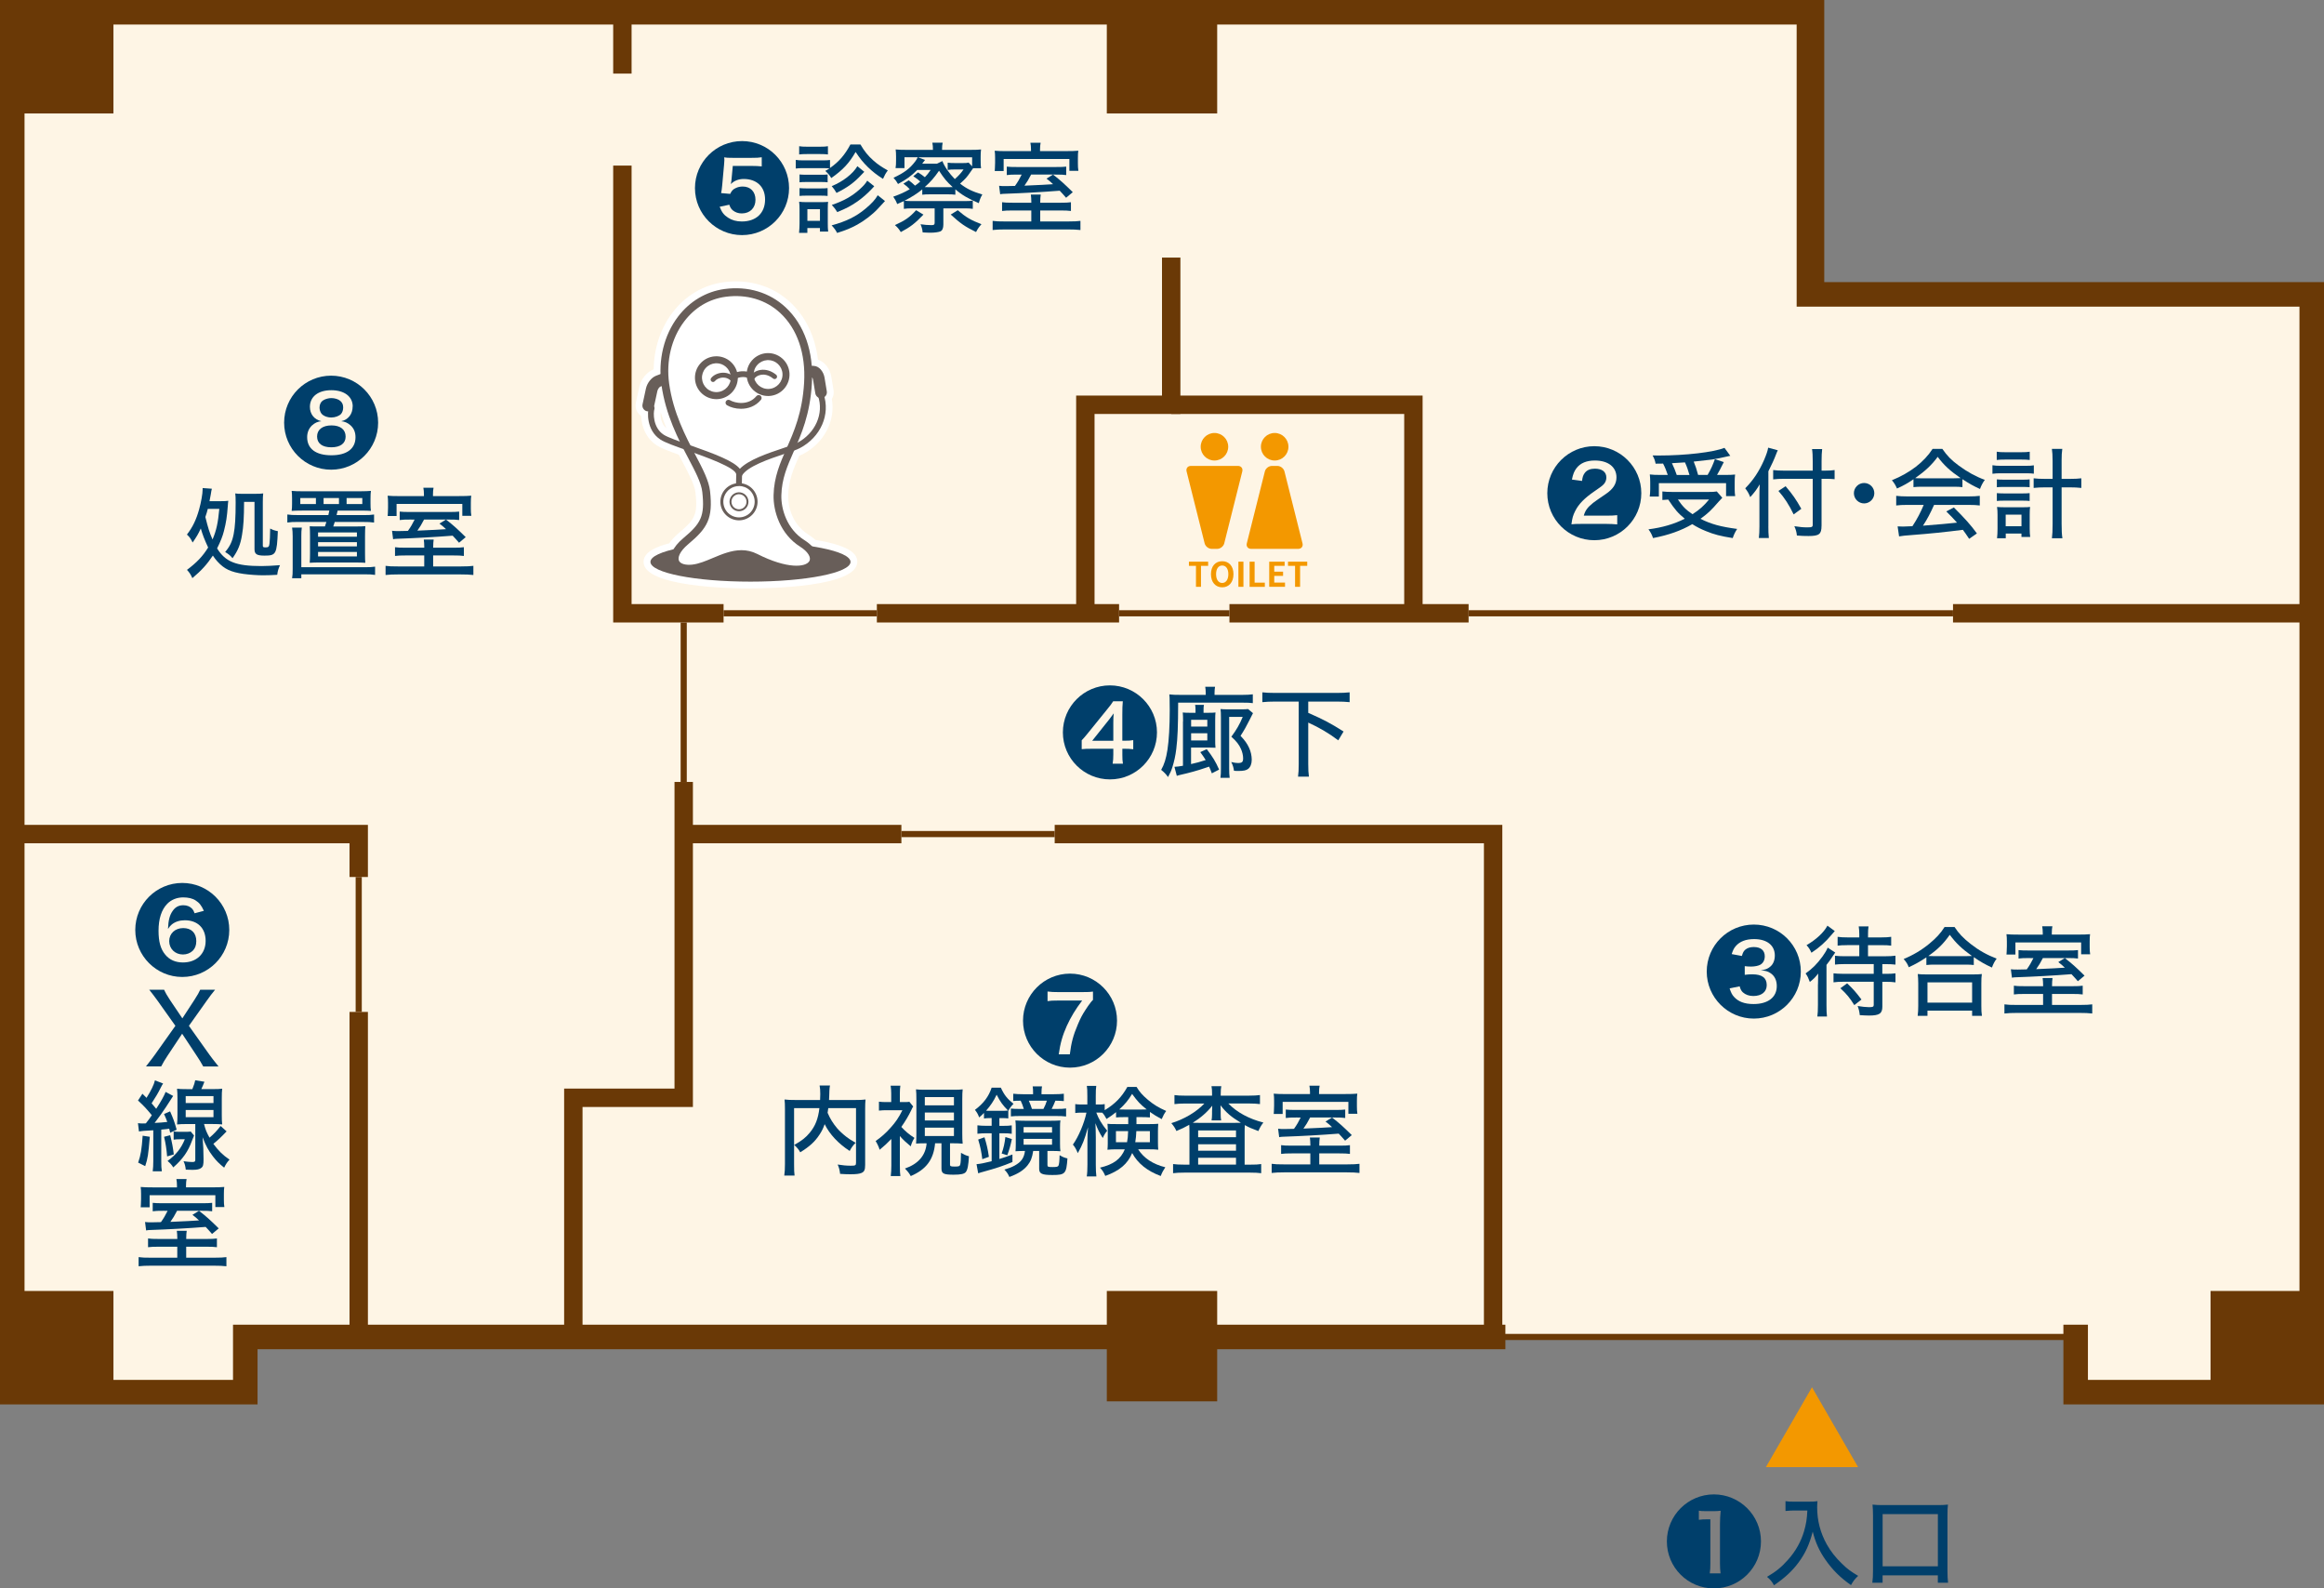 <?xml version="1.0" encoding="UTF-8"?>
<svg id="_レイヤー_2" data-name="レイヤー 2" xmlns="http://www.w3.org/2000/svg" viewBox="0 0 758 518">
  <rect x="0" y="0" width="758" height="518" fill="#808080" stroke="none"/>
  <defs>
    <style>
      .cls-1 {
        fill: none;
      }

      .cls-2 {
        fill: #fef5e5;
      }

      .cls-3 {
        fill: #685e59;
      }

      .cls-4 {
        fill: #fff;
      }

      .cls-5 {
        fill: #f39800;
      }

      .cls-6 {
        fill: #6a3906;
      }

      .cls-7 {
        fill: #003f6b;
      }
    </style>
  </defs>
  <g id="_レイヤー_2-2" data-name="レイヤー 2">
    <polyline class="cls-2" points="677 436 80 436 80 454 4 454 4 4 589 4 590 96 754 96 754 454 677 454 677 436"/>
    <polygon class="cls-6" points="758 458 673 458 673 432 681 432 681 450 750 450 750 100 586 100 586 8 8 8 8 450 76 450 76 432 491 432 491 440 84 440 84 458 0 458 0 0 595 0 595 92 758 92 758 458"/>
    <g>
      <rect class="cls-6" x="4" y="4" width="30" height="30"/>
      <path class="cls-6" d="M37,37H1V1h36v36ZM7,31h24V7H7v24Z"/>
    </g>
    <g>
      <rect class="cls-6" x="364" y="4" width="30" height="30"/>
      <path class="cls-6" d="M397,37h-36V1h36v36ZM367,31h24V7h-24v24Z"/>
    </g>
    <g>
      <rect class="cls-6" x="364" y="424" width="30" height="30"/>
      <path class="cls-6" d="M397,457h-36v-36h36v36ZM367,451h24v-24h-24v24Z"/>
    </g>
    <g>
      <rect class="cls-6" x="4" y="424" width="30" height="30"/>
      <path class="cls-6" d="M37,457H1v-36h36v36ZM7,451h24v-24H7v24Z"/>
    </g>
    <g>
      <rect class="cls-6" x="724" y="424" width="30" height="30"/>
      <path class="cls-6" d="M757,457h-36v-36h36v36ZM727,451h24v-24h-24v24Z"/>
    </g>
    <rect class="cls-6" x="223" y="269" width="71" height="6"/>
    <polygon class="cls-6" points="490 436 484 436 484 275 344 275 344 269 490 269 490 436"/>
    <rect class="cls-6" x="114" y="330" width="6" height="106"/>
    <polygon class="cls-6" points="190 436 184 436 184 355 220 355 220 255 226 255 226 361 190 361 190 436"/>
    <polygon class="cls-6" points="120 286 114 286 114 275 4 275 4 269 120 269 120 286"/>
    <rect class="cls-6" x="200" y="4" width="6" height="20"/>
    <rect class="cls-6" x="637" y="197" width="117" height="6"/>
    <rect class="cls-6" x="401" y="197" width="78" height="6"/>
    <rect class="cls-6" x="286" y="197" width="79" height="6"/>
    <polygon class="cls-6" points="236 203 200 203 200 54 206 54 206 197 236 197 236 203"/>
    <polygon class="cls-6" points="357 200 351 200 351 129 379 129 379 84 385 84 385 135 357 135 357 200"/>
    <polygon class="cls-6" points="464 200 458 200 458 135 382 135 382 129 464 129 464 200"/>
    <rect class="cls-6" x="236" y="199" width="50" height="2"/>
    <rect class="cls-6" x="222" y="203" width="2" height="52"/>
    <rect class="cls-6" x="116" y="286" width="2" height="44"/>
    <rect class="cls-6" x="365" y="199" width="36" height="2"/>
    <rect class="cls-6" x="294" y="271" width="50" height="2"/>
    <rect class="cls-6" x="479" y="199" width="158" height="2"/>
    <rect class="cls-6" x="487" y="435" width="190" height="2"/>
    <g>
      <g>
        <path class="cls-5" d="M390.09,184.53h-2.31v-1.36h6.27v1.36h-2.33v6.84h-1.64v-6.84Z"/>
        <path class="cls-5" d="M394.97,187.24c0-2.67,1.5-4.22,3.67-4.22s3.67,1.56,3.67,4.22-1.5,4.29-3.67,4.29-3.67-1.63-3.67-4.29ZM400.64,187.24c0-1.76-.78-2.82-2-2.82s-2,1.05-2,2.82.78,2.87,2,2.87,2-1.12,2-2.87Z"/>
        <path class="cls-5" d="M403.92,183.17h1.64v8.2h-1.64v-8.2Z"/>
        <path class="cls-5" d="M407.57,183.17h1.64v6.83h3.33v1.37h-4.97v-8.2Z"/>
        <path class="cls-5" d="M413.97,183.17h5.03v1.36h-3.39v1.9h2.88v1.37h-2.88v2.19h3.51v1.37h-5.15v-8.2Z"/>
        <path class="cls-5" d="M422.41,184.53h-2.31v-1.36h6.27v1.36h-2.33v6.84h-1.64v-6.84Z"/>
      </g>
      <g>
        <path class="cls-5" d="M400.6,145.69c0,2.48-2.01,4.49-4.49,4.49s-4.49-2.01-4.49-4.49,2.01-4.49,4.49-4.49,4.49,2.01,4.49,4.49Z"/>
        <path class="cls-5" d="M387.02,153.73c-.25-.99.38-1.79,1.4-1.79h15.37c1.02,0,1.65.81,1.4,1.79l-5.89,23.47c-.25.99-1.28,1.79-2.3,1.79h-1.79c-1.02,0-2.05-.81-2.3-1.79l-5.89-23.47Z"/>
      </g>
      <g>
        <path class="cls-5" d="M420.24,145.69c0,2.48-2.01,4.49-4.49,4.49s-4.49-2.01-4.49-4.49,2.01-4.49,4.49-4.49,4.49,2.01,4.49,4.49Z"/>
        <path class="cls-5" d="M424.83,177.2c.25.99-.38,1.79-1.4,1.79h-15.37c-1.02,0-1.65-.81-1.4-1.79l5.89-23.47c.25-.99,1.28-1.79,2.3-1.79h1.79c1.02,0,2.05.81,2.3,1.79l5.89,23.47Z"/>
      </g>
    </g>
    <g>
      <path class="cls-4" d="M264.89,178.17c-.64-.69-1.47-1.38-2.53-2.05-5.7-3.6-7.6-10.12-7.49-14.61.13-5.44,1.94-9.53,4.03-14.27.05-.11.1-.22.15-.33.74-.27,1.35-.53,1.82-.77,6.45-3.38,9.71-10.23,8.05-16.63.58-.41.9-1.12.78-1.86,0,0-.74-4.49-.74-4.5-.33-1.82-1.64-3.71-3.49-3.8,0,0-.34-.02-.68-.03-.62-7.82-3.57-14.48-8.55-19.11-5.22-4.85-12.27-6.96-19.86-5.95-6,.8-11.41,4.01-15.22,9.03-3.91,5.15-5.91,11.82-5.69,18.7l-1.44.55c-1.53.58-2.92,2.34-3.32,4.17l-1.11,5.14c-.22,1.03.43,2.05,1.46,2.27.11.03.23.04.34.04-.2,2.38.3,6.75,3.99,9.18,1.33.88,4.19,1.93,7.6,3.14.55,1.08,1.1,2.12,1.63,3.12,2.23,4.24,4.15,7.9,4.47,10.82.88,7.98-.46,10.26-6.21,15.09-1.43,1.2-2.49,2.42-3.18,3.62-4.71,1.12-7.54,2.55-7.54,4.11,0,3.55,14.61,6.44,32.63,6.44,18.03,0,32.63-2.88,32.63-6.44,0-2.06-4.9-3.89-12.52-5.07ZM265.19,123.82c0,.06.73,4.44.73,4.44.1.64.52,1.15,1.06,1.41.3,1.05.45,2.12.45,3.19,0,4.57-2.7,9.02-7.28,11.49,2.12-5,4.17-10.87,4.67-19.38.04-.62.06-1.23.07-1.83h.03c.09.14.21.37.27.68ZM216.42,141.74c-2.58-1.7-3.19-4.74-3.19-6.69,0-.74.09-1.32.19-1.61.04-.11.06-.21.06-.32,0-.19-.06-.37-.16-.53l1.1-5.08c.14-.65.7-1.3.95-1.42,0,0,.2-.07.45-.17,1.05,7.01,3.45,12.97,5.92,18.08-2.4-.87-4.4-1.66-5.32-2.27Z"/>
      <path class="cls-4" d="M244.77,191.91c-5.82,0-34.86-.42-34.86-8.66,0-3.4,4.54-5.08,8.36-6.06.8-1.16,1.85-2.29,3.15-3.38,5.18-4.34,6.22-5.95,5.43-13.14-.27-2.51-2.11-5.99-4.23-10.03-.42-.8-.83-1.57-1.23-2.36-3.64-1.3-5.91-2.2-7.25-3.09-3.53-2.33-4.88-6.18-5.02-9.52-.46-.31-.85-.71-1.16-1.19-.6-.93-.8-2.04-.57-3.12l1.11-5.14c.55-2.56,2.48-4.94,4.7-5.78.1-6.86,2.26-13.38,6.16-18.52,4.18-5.5,10.11-9.01,16.7-9.89,8.26-1.1,15.96,1.21,21.67,6.52,5,4.65,8.12,11.11,9.07,18.76,2.42.74,3.91,3.17,4.32,5.41,0,0,.75,4.54.75,4.54.17,1.01-.04,2.02-.56,2.85,1.26,7.09-2.49,14.35-9.43,17.98-.33.17-.72.35-1.19.54-1.98,4.48-3.5,8.1-3.62,12.92-.1,3.91,1.54,9.57,6.45,12.68.91.57,1.72,1.19,2.41,1.84,12.25,2,13.68,5.03,13.68,7.15,0,8.25-29.04,8.66-34.86,8.66ZM214.73,183.26c2.38,1.62,12.55,4.19,30.05,4.19s27.69-2.57,30.06-4.19c-1.04-.69-3.95-1.9-10.28-2.88-.49-.08-.95-.32-1.29-.68-.54-.58-1.25-1.15-2.09-1.68-6.49-4.1-8.65-11.48-8.53-16.55.14-5.89,2.12-10.37,4.22-15.12l.15-.35c.21-.45.56-.82.99-1.05-.13-.47-.1-.99.1-1.46,2.05-4.84,4.01-10.45,4.5-18.64.03-.58.06-1.16.06-1.73.01-.78.42-1.46,1.03-1.85-.64-.35-1.08-1.01-1.14-1.77-.58-7.32-3.29-13.42-7.85-17.65-4.72-4.39-11.13-6.29-18.05-5.37-5.41.72-10.29,3.62-13.74,8.17-3.58,4.72-5.45,10.86-5.24,17.29.03.8-.38,1.53-1.03,1.95.1.04.2.09.3.15.58.34.98.93,1.08,1.59,1.08,7.22,3.63,13.11,5.72,17.44.22.45.27.95.18,1.42.45.21.81.56,1.04,1,.53,1.04,1.06,2.05,1.57,3.02,2.38,4.52,4.39,8.35,4.76,11.7.97,8.82-.8,11.84-6.99,17.04-1.19,1-2.12,2.04-2.68,3.02-.31.53-.82.92-1.42,1.06-3.31.78-4.82,1.53-5.46,1.96ZM215.49,134.43c-.02.15-.03.36-.03.62,0,.76.14,3.23,1.9,4.63-.65-1.6-1.29-3.36-1.87-5.25Z"/>
    </g>
    <g>
      <path class="cls-3" d="M277.41,183.24c0,3.55-14.61,6.44-32.63,6.44-18.02,0-32.63-2.88-32.63-6.44s14.61-6.43,32.63-6.43c18.03,0,32.63,2.88,32.63,6.43Z"/>
      <g>
        <path class="cls-3" d="M211.44,134.16c-.13,0-.27-.01-.41-.04-1.03-.22-1.69-1.24-1.46-2.27l1.11-5.14c.4-1.84,1.8-3.6,3.32-4.18l1.67-.64c.99-.37,2.09.12,2.46,1.11.37.99-.12,2.09-1.11,2.46l-1.66.63c-.25.11-.81.77-.95,1.42l-1.11,5.14c-.19.9-.98,1.51-1.86,1.51Z"/>
        <path class="cls-3" d="M267.8,129.86c-.92,0-1.73-.66-1.88-1.6l-.74-4.47c-.05-.29-.17-.52-.26-.66l-.96-.05c-1.05-.05-1.87-.95-1.82-2s.95-1.87,2-1.82l1.3.06c1.86.09,3.16,1.98,3.49,3.8l.74,4.5c.17,1.04-.53,2.02-1.57,2.2-.11.02-.21.03-.31.03ZM265.27,123.15h0,0Z"/>
        <g>
          <path class="cls-4" d="M246.41,181.78c-7.15-3.63-13.88,2.87-20.48,3.61-6.14.69-8.36-3.78-2.25-8.91,6.2-5.2,7.57-7.93,6.66-16.2-.84-7.65-11-18.4-13.33-35.02-2.02-14.41,6.28-27.98,19.53-29.75,16.07-2.15,28.14,10.35,27.02,29.38-1.09,18.5-9.66,24.24-9.96,36.6-.11,4.37,1.63,11.64,8.08,15.72,8.53,5.39,2.25,13.47-15.27,4.58Z"/>
          <path class="cls-3" d="M259.72,187.04c-3.45,0-8.12-1.19-13.89-4.12h0c-4.08-2.07-8.07-.39-12.3,1.38-2.43,1.02-4.93,2.07-7.47,2.36-3.43.39-6.03-.67-6.95-2.82-1.04-2.42.33-5.46,3.74-8.32,5.76-4.83,7.09-7.11,6.21-15.09-.32-2.92-2.24-6.58-4.47-10.82-3.32-6.32-7.46-14.19-8.86-24.17-1.13-8.07.84-16.15,5.4-22.16,3.81-5.02,9.22-8.23,15.22-9.03,7.58-1.01,14.64,1.1,19.86,5.95,6.15,5.71,9.21,14.51,8.6,24.77-.6,10.21-3.43,16.62-5.93,22.28-2.09,4.74-3.9,8.84-4.03,14.27-.11,4.49,1.79,11.01,7.49,14.61,4.59,2.9,4.94,6.18,3.84,8.11-.97,1.71-3.16,2.81-6.48,2.81ZM241.85,179.42c1.68,0,3.39.35,5.13,1.23h0c9.81,4.98,15.85,4.36,17,2.33.69-1.22-.54-3.15-2.99-4.69-6.61-4.17-8.8-11.67-8.68-16.83.14-5.94,2.14-10.46,4.24-15.24,2.41-5.46,5.14-11.65,5.72-21.4.56-9.49-2.21-17.57-7.79-22.75-4.65-4.32-10.97-6.2-17.79-5.29-5.4.72-10.08,3.51-13.53,8.05-4.16,5.47-5.94,12.86-4.91,20.26,1.34,9.53,5.36,17.19,8.59,23.33,2.35,4.47,4.37,8.32,4.75,11.73.99,8.96-.82,12.04-7.11,17.31-2.9,2.43-3.45,4.41-3.04,5.37.44,1.03,2.14,1.54,4.33,1.3,2.17-.24,4.4-1.18,6.77-2.18,2.88-1.21,6.02-2.53,9.31-2.53Z"/>
        </g>
        <g>
          <path class="cls-3" d="M233.65,130.17c-1.71,0-3.34-.62-4.63-1.76-1.4-1.24-2.23-2.95-2.34-4.81-.11-1.86.5-3.66,1.74-5.06,1.24-1.4,2.95-2.23,4.81-2.34,1.87-.11,3.66.51,5.06,1.74,1.4,1.24,2.23,2.95,2.35,4.81h0c.23,3.85-2.71,7.17-6.56,7.41-.15,0-.29.01-.43.01ZM233.67,118.47c-.1,0-.2,0-.29,0-1.26.08-2.4.64-3.24,1.58-.83.94-1.25,2.15-1.17,3.4.08,1.26.64,2.4,1.58,3.24.94.83,2.14,1.25,3.4,1.17,2.59-.16,4.57-2.39,4.41-4.98h0c-.08-1.25-.64-2.4-1.58-3.24-.87-.77-1.96-1.18-3.11-1.18Z"/>
          <path class="cls-3" d="M250.52,129.14c-3.66,0-6.75-2.86-6.98-6.57-.11-1.86.5-3.66,1.74-5.06,1.24-1.4,2.95-2.23,4.81-2.35,1.86-.11,3.66.51,5.06,1.75,1.4,1.24,2.23,2.95,2.35,4.81.23,3.85-2.71,7.17-6.56,7.41-.14,0-.29.01-.43.01ZM250.53,117.44c-.1,0-.19,0-.29,0-1.25.08-2.4.64-3.24,1.58s-1.25,2.15-1.17,3.4c.16,2.59,2.4,4.57,4.98,4.41,2.59-.16,4.57-2.39,4.41-4.98-.15-2.49-2.23-4.42-4.69-4.42Z"/>
          <path class="cls-3" d="M239.91,123.61l-.46-.79h-.02s-.95.13-.95.13c-.05-.38.13-.8.47-.99.92-.53,1.92-.83,2.98-.89,1.05-.06,2.11.12,3.07.53.35.15.58.5.58.88,0,.53-.43.97-.96.97-.2,0-.39-.06-.55-.17-.65-.25-1.33-.35-2.03-.31-.76.05-1.48.26-2.14.64Z"/>
        </g>
        <path class="cls-3" d="M239.35,124.86c-.23,0-.46-.1-.62-.3-.96-1.2-2.11-1.44-2.9-1.43-1.18.02-2.21.58-2.63,1.13-.26.35-.77.42-1.11.15-.35-.27-.42-.76-.15-1.11.78-1.03,2.34-1.74,3.88-1.76,1.66-.02,3.1.7,4.17,2.02.27.34.22.84-.12,1.12-.15.12-.32.18-.5.18Z"/>
        <path class="cls-3" d="M245.45,123.81c-.14,0-.29-.04-.42-.12-.37-.23-.48-.73-.25-1.1.61-.97,1.84-1.71,3.21-1.94,1.75-.29,3.58.27,5.17,1.56.34.28.39.78.11,1.12-.28.34-.78.39-1.12.11-1.58-1.28-3-1.37-3.91-1.22-1.05.17-1.82.73-2.12,1.22-.15.24-.41.37-.67.37Z"/>
        <path class="cls-3" d="M241.69,133.31c-1.78,0-3.44-.48-4.58-1.16-.45-.27-.6-.86-.33-1.31.27-.45.86-.6,1.31-.33,1.57.94,5.93,1.9,8.63-1.34.34-.41.94-.46,1.35-.12.41.34.46.94.12,1.34-1.78,2.14-4.23,2.92-6.5,2.92Z"/>
        <path class="cls-3" d="M241.08,155.72c-.08,0-.16,0-.23-.03-.43-.11-.73-.5-.72-.94.03-2.22-10.24-5.83-15.75-7.78-4.02-1.42-7.49-2.64-9-3.64-4.61-3.04-4.25-9.09-3.74-10.53.18-.5.72-.76,1.22-.58.5.18.76.72.58,1.22-.37,1.04-.56,5.96,2.99,8.3,1.31.87,4.85,2.11,8.59,3.43,8.29,2.92,14.28,5.19,16.29,7.71,2.87-2.97,9.14-5.07,13.89-6.66,2.08-.7,3.87-1.3,4.78-1.77,5.96-3.12,8.83-9.58,6.81-15.37-.17-.5.09-1.04.59-1.22.5-.17,1.04.09,1.22.59,2.33,6.69-.92,14.12-7.73,17.69-1.05.55-2.82,1.14-5.06,1.89-4.88,1.63-12.26,4.11-13.87,7.18-.17.32-.5.51-.85.51Z"/>
        <path class="cls-3" d="M240.97,160.79s-.01,0-.02,0c-.53-.01-.95-.45-.93-.98l.11-5.07c.01-.52.44-.93.95-.93,0,0,.01,0,.02,0,.53.01.95.45.93.98l-.11,5.07c-.01.52-.44.93-.95.93Z"/>
        <g>
          <path class="cls-4" d="M246.24,165.65c-1.12,2.88-4.36,4.3-7.23,3.19-2.88-1.12-4.3-4.36-3.19-7.23,1.12-2.88,4.36-4.3,7.24-3.19,2.88,1.12,4.3,4.36,3.19,7.23Z"/>
          <path class="cls-3" d="M241.03,169.69c-.74,0-1.49-.14-2.2-.42-1.51-.59-2.7-1.73-3.36-3.21-.65-1.48-.69-3.13-.1-4.64,1.21-3.12,4.74-4.67,7.85-3.46,3.12,1.21,4.67,4.73,3.46,7.85h0c-.59,1.51-1.73,2.7-3.21,3.36-.78.35-1.61.52-2.44.52ZM241.04,158.51c-2.05,0-3.99,1.24-4.77,3.26-.49,1.27-.46,2.66.09,3.91.55,1.25,1.56,2.21,2.83,2.7,1.27.49,2.66.46,3.91-.09,1.25-.55,2.21-1.55,2.7-2.83h0c1.02-2.63-.29-5.6-2.91-6.62-.61-.23-1.23-.35-1.84-.35ZM246.24,165.65h0,0Z"/>
        </g>
        <g>
          <path class="cls-4" d="M243.62,164.63c-.55,1.43-2.16,2.14-3.59,1.58-1.43-.55-2.14-2.16-1.58-3.59.55-1.43,2.16-2.14,3.59-1.58,1.43.55,2.14,2.16,1.58,3.59Z"/>
          <path class="cls-3" d="M241.03,166.72c-.38,0-.76-.07-1.12-.21-.77-.3-1.38-.88-1.71-1.63-.33-.76-.35-1.6-.05-2.37.62-1.59,2.41-2.38,4-1.76,1.59.62,2.38,2.41,1.77,4h0c-.3.77-.88,1.38-1.64,1.71-.4.18-.82.26-1.25.26ZM241.03,161.17c-.98,0-1.91.6-2.29,1.57-.24.61-.22,1.28.04,1.88.26.6.75,1.06,1.36,1.3.61.24,1.28.22,1.88-.04.6-.26,1.06-.75,1.3-1.36.49-1.26-.14-2.69-1.4-3.18-.29-.11-.59-.17-.89-.17ZM243.62,164.63h0,0Z"/>
        </g>
      </g>
    </g>
    <rect class="cls-1" width="758" height="518"/>
  </g>
  <g id="_レイヤー_4" data-name="レイヤー 4">
    <g>
      <path class="cls-7" d="M92.67,137.84c0-8.48,6.88-15.33,15.33-15.33s15.33,6.85,15.33,15.33-6.88,15.33-15.33,15.33-15.33-6.88-15.33-15.33ZM115.04,132.53c0-3.2-2.72-5.28-6.98-5.28s-6.98,2.08-6.98,5.44c0,2.37,1.44,4.16,3.74,4.67-1.28.13-2.14.54-3.1,1.41-.99.96-1.54,2.27-1.54,3.78,0,3.81,2.85,5.92,7.9,5.92s7.87-2.14,7.87-5.89c0-1.63-.54-2.94-1.7-3.94-.9-.77-1.76-1.15-2.94-1.28,2.3-.51,3.71-2.34,3.71-4.83ZM112.73,142.38c0,2.21-1.7,3.49-4.67,3.49s-4.64-1.28-4.64-3.52,1.76-3.62,4.7-3.62,4.61,1.38,4.61,3.65ZM110.97,130.71c.67.58.96,1.25.96,2.18,0,.83-.26,1.6-.7,2.11-.64.67-1.92,1.15-3.17,1.15-1.34,0-2.69-.54-3.26-1.34-.35-.48-.58-1.22-.58-1.92,0-1.02.45-1.89,1.25-2.37.67-.42,1.73-.7,2.59-.7,1.12,0,2.3.35,2.91.9Z"/>
      <path class="cls-7" d="M71.9,163.44c1.28,0,1.89-.03,2.56-.13-.1.7-.1.9-.16,1.7-.26,3.52-.54,5.34-1.25,8.13-.42,1.7-1.09,3.39-2.24,5.7,2.72,4.38,6.11,5.76,14.46,5.76,1.66,0,3.55-.1,6.05-.29-.54,1.22-.74,1.86-.9,3.14-1.12.1-3.52.16-4.64.16-1.79,0-4.48-.19-6.34-.45-4.19-.61-6.24-1.57-8.51-4.03-.54-.61-.99-1.15-1.5-1.95-1.92,2.88-3.71,4.86-6.69,7.36-.48-1.12-1.02-1.95-1.76-2.69,3.26-2.46,5.12-4.42,6.91-7.3-1.25-2.72-1.76-4.03-2.4-6.21-.8,1.76-1.41,2.78-2.66,4.58-.67-1.34-.93-1.73-1.86-2.59,1.86-2.4,3.04-4.86,3.97-8.19.64-2.27,1.15-5.12,1.15-6.5v-.48l3.01.22c-.13.54-.22.93-.35,1.86-.13.77-.22,1.31-.42,2.21h3.55ZM67.78,165.94c-.22.86-.45,1.66-.8,2.66.96,3.81,1.31,4.96,2.34,7.33,1.25-2.91,1.79-5.41,2.21-9.98h-3.74ZM79.61,163.67c-.03,5.25-.19,7.97-.67,10.75-.51,3.2-1.34,5.15-3.1,7.62-.7-.86-1.15-1.25-2.4-2.02,1.57-1.89,2.3-3.39,2.78-5.89.45-2.3.64-5.34.64-10.24,0-1.34-.03-2.43-.13-2.98.54.1,1.09.13,2.27.13h3.94c1.41,0,2.34-.03,2.91-.13-.1.67-.13,1.54-.13,2.85v14.17c0,.48.16.58.9.58.93,0,1.15-.19,1.28-1.25.1-.83.19-2.56.22-4.9.86.45,1.38.64,2.5.86-.32,7.49-.58,7.97-4.35,7.97-2.53,0-3.26-.48-3.26-2.11v-15.42h-3.39Z"/>
      <path class="cls-7" d="M98.46,166.51c-1.47,0-2.69.03-3.33.1.1-.77.13-1.34.13-2.4v-1.63c0-1.09-.03-1.7-.13-2.5.96.1,2.08.13,3.55.13h18.75c1.5,0,2.94-.06,3.55-.13-.1.74-.13,1.38-.13,2.5v1.63c0,1.12.03,1.66.13,2.4-.67-.06-1.73-.1-3.33-.1h-7.52c-.19.86-.22.96-.35,1.47h8.74c1.6,0,2.43-.03,3.49-.19v2.62c-1.06-.16-1.95-.19-3.49-.19h-9.34c-.19.58-.19.61-.48,1.47h7.39c1.34,0,2.4-.03,3.07-.1-.06.7-.1,1.7-.1,3.23v5.73c0,1.7.03,2.37.1,2.98-1.22-.06-1.86-.1-3.23-.1h-11.68c-1.38,0-2.02.03-3.23.1.06-.8.1-1.63.1-2.98v-5.73c0-1.44-.03-2.43-.1-3.2.93.06,1.54.06,3.04.06h1.92q.29-.86.48-1.47h-9.28c-1.54,0-2.34.03-3.46.19v-2.62c1.06.16,1.86.19,3.46.19h9.92c.13-.54.22-.93.32-1.47h-8.96ZM118.85,184.98c1.63,0,2.43-.03,3.49-.19v2.69c-1.02-.16-1.92-.19-3.49-.19h-20.57v1.28h-3.01c.16-.9.19-1.63.19-3.01v-10.69c0-1.15-.06-1.95-.19-2.82h3.17c-.13.86-.16,1.54-.16,2.78v10.14h20.57ZM103.04,162.42h-5.09v1.95h5.09v-1.95ZM103.74,175.02h12.67v-1.38h-12.67v1.38ZM103.74,178.19h12.67v-1.38h-12.67v1.38ZM103.74,181.46h12.67v-1.47h-12.67v1.47ZM110.56,162.42h-5.02v1.95h5.02v-1.95ZM118.17,164.37v-1.95h-5.12v1.95h5.12Z"/>
      <path class="cls-7" d="M148,178.61c1.66,0,2.3-.03,3.3-.16v2.85c-.99-.13-1.82-.16-3.36-.16h-6.66v3.58h9.12c2.02,0,2.98-.06,4-.19v2.98c-1.15-.13-2.37-.19-4.32-.19h-20.06c-1.92,0-3.1.06-4.26.19v-2.98c1.06.16,2.02.19,4,.19h8.61v-3.58h-6.11c-1.6,0-2.43.03-3.42.16v-2.85c.99.13,1.57.16,3.46.16h6.08v-.26c0-.93-.06-1.66-.16-2.4h3.23c-.1.7-.16,1.44-.16,2.4v.26h6.72ZM138.27,161.17c0-.77-.06-1.44-.19-2.11h3.33c-.13.64-.19,1.31-.19,2.11v.61h8.32c2.08,0,3.04-.03,4.16-.13-.1.74-.13,1.18-.13,2.4v1.7c0,.99.03,1.73.16,2.46h-2.94v-3.87h-21.44v3.94h-2.91q.03-.38.06-.9c.03-.38.06-1.09.06-1.79v-1.66c0-.93-.03-1.5-.13-2.27,1.09.1,2.11.13,3.97.13h7.87v-.61ZM134.18,169.43c-2.08,0-2.94.03-3.81.16v-2.75c.96.1,1.66.13,3.55.13h12.22c1.95,0,2.72-.03,3.62-.13v2.75c-.93-.13-1.63-.16-3.55-.16h-7.9c-.93,1.79-1.22,2.24-2.18,3.62q6.85-.29,9.34-.48c-.83-.8-1.15-1.06-2.14-1.82l2.14-1.31c2.5,1.95,3.36,2.72,6.43,5.73l-2.18,1.82c-1.06-1.22-1.44-1.63-2.08-2.3-5.76.45-11.9.8-18.33,1.02-.42.03-.61.03-1.09.13l-.35-2.75c.83.1,1.09.1,2.27.1.9,0,1.28,0,2.91-.06.9-1.25,1.5-2.3,2.18-3.68h-1.06Z"/>
    </g>
    <g>
      <path class="cls-7" d="M44.12,303.27c0-8.48,6.88-15.33,15.33-15.33s15.33,6.85,15.33,15.33-6.88,15.33-15.33,15.33-15.33-6.88-15.33-15.33ZM66.49,297.03c-.8-1.76-1.47-2.62-2.69-3.39-1.02-.67-2.43-.99-4.06-.99-2.02,0-3.87.74-5.18,2.08-1.89,1.92-2.85,4.93-2.85,8.8,0,3.55.67,5.98,2.18,7.78,1.38,1.7,3.33,2.56,5.79,2.56,4.42,0,7.39-2.82,7.39-7.04s-2.69-6.72-6.78-6.72c-1.66,0-3.1.45-4.22,1.34-.51.42-.77.74-1.28,1.5.13-2.91.54-4.51,1.57-5.95.86-1.22,1.95-1.79,3.46-1.79,1.18,0,2.18.42,2.88,1.18.32.38.51.7.77,1.44l3.04-.8ZM64.02,306.95c0,1.31-.38,2.34-1.15,3.1-.8.77-1.95,1.22-3.2,1.22-2.56,0-4.48-1.86-4.48-4.35s1.92-4.26,4.58-4.26,4.26,1.6,4.26,4.29Z"/>
      <path class="cls-7" d="M54.62,344.32c-.77,1.15-1.54,2.43-2.05,3.46h-4.96c1.82-2.34,2.3-2.98,2.94-3.87l6.66-9.38-5.82-8.19c-.83-1.15-1.73-2.34-2.72-3.58h4.86c.42.96,1.06,2.08,1.92,3.36l4.03,5.98,3.9-5.98c1.15-1.79,1.47-2.37,1.92-3.36h4.86c-.93,1.12-1.76,2.21-2.75,3.62l-5.79,8.16,6.62,9.31c.7.96,1.34,1.82,3.04,3.94h-4.99c-.77-1.38-1.34-2.34-2.08-3.42l-4.8-7.26-4.8,7.23Z"/>
      <path class="cls-7" d="M45.05,366.28c.54.06.8.1,1.34.1.22,0,.58,0,1.18-.03,1.02-1.31,1.28-1.66,1.95-2.66-1.86-2.27-2.66-3.1-4.51-4.8l1.44-2.21c.7.67.9.86,1.34,1.34,1.41-2.21,2.46-4.35,2.75-5.7l2.66,1.02c-.22.32-.38.61-.74,1.31-.86,1.76-1.79,3.3-3.01,5.15.67.8.86.99,1.5,1.79,1.6-2.43,2.62-4.32,3.07-5.5l2.46,1.31q-.58.86-2.34,3.62c-.86,1.34-2.5,3.62-3.71,5.18,1.5-.06,2.72-.16,4.13-.32-.35-.99-.51-1.38-1.06-2.59l1.98-.86c1.09,2.5,1.41,3.36,2.14,5.98l-2.11.99c-.16-.61-.19-.8-.32-1.31q-.35.03-.96.13c-.35.03-.48.03-1.63.16v10.3c0,1.54.03,2.34.19,3.3h-2.98c.13-1.06.19-1.92.19-3.33v-10.05q-.35.03-3.14.19c-.67.06-.96.1-1.54.19l-.32-2.72ZM48.86,370.72c-.51,6.08-.64,6.88-1.5,9.57l-2.3-1.15c.86-2.46,1.15-4.29,1.47-8.77l2.34.35ZM55.51,370.21c.64,2.56.9,4,1.18,6.27l-2.18.64c-.19-2.37-.48-4.22-.99-6.4l1.98-.51ZM63.29,370.31c-.42,1.02-.61,1.57-.64,1.6-1.28,3.58-2.98,6.02-6.14,8.8-.45-.77-.99-1.38-1.86-2.11,2.72-1.95,4.45-4.13,5.63-7.07h-1.66c-.9,0-1.34.03-1.98.13v-2.69c.58.1,1.02.13,2.05.13h1.98c.77,0,1.18-.03,1.54-.1l1.09,1.31ZM62.74,355.17c.61-1.54.74-1.95.93-2.88l3.01.48c-.38.99-.67,1.66-1.02,2.4h3.74c1.54,0,2.27-.03,3.07-.13-.1.93-.13,1.63-.13,3.14v5.5c0,1.41.03,2.14.13,3.01-.86-.1-1.82-.13-3.04-.13h-2.88c.48,1.89.83,2.72,1.79,4.45,1.44-1.22,2.34-2.18,3.62-3.81l1.95,1.76c-1.7,1.79-2.85,2.88-4.32,4.06,1.7,2.3,3.1,3.68,5.28,5.15-.74.77-1.15,1.38-1.76,2.62-1.63-1.31-2.5-2.18-3.62-3.62-1.5-1.95-2.3-3.42-3.42-6.3.22,2.69.32,4.54.32,7.17,0,1.82-.13,2.37-.77,2.85-.51.42-1.38.61-2.75.61h-.32c-.42-.03-.74-.03-.83-.03-.51,0-.61,0-1.12-.03-.16-1.25-.32-1.89-.74-2.75,1.12.16,2.02.26,2.82.26s1.02-.13,1.02-.7v-11.68h-2.85c-1.22,0-2.24.03-3.1.13.1-.86.13-1.86.13-3.04v-5.54c0-1.18-.03-2.21-.13-3.07.83.1,1.57.13,3.07.13h1.92ZM60.57,359.72h9.06v-2.27h-9.06v2.27ZM60.57,364.32h9.06v-2.34h-9.06v2.34Z"/>
      <path class="cls-7" d="M67.45,404.04c1.66,0,2.3-.03,3.3-.16v2.85c-.99-.13-1.82-.16-3.36-.16h-6.66v3.58h9.12c2.02,0,2.98-.06,4-.19v2.98c-1.15-.13-2.37-.19-4.32-.19h-20.06c-1.92,0-3.1.06-4.26.19v-2.98c1.06.16,2.02.19,4,.19h8.61v-3.58h-6.11c-1.6,0-2.43.03-3.42.16v-2.85c.99.13,1.57.16,3.46.16h6.08v-.26c0-.93-.06-1.66-.16-2.4h3.23c-.1.7-.16,1.44-.16,2.4v.26h6.72ZM57.72,386.6c0-.77-.06-1.44-.19-2.11h3.33c-.13.64-.19,1.31-.19,2.11v.61h8.32c2.08,0,3.04-.03,4.16-.13-.1.74-.13,1.18-.13,2.4v1.7c0,.99.03,1.73.16,2.46h-2.94v-3.87h-21.44v3.94h-2.91q.03-.38.06-.9c.03-.38.06-1.09.06-1.79v-1.66c0-.93-.03-1.5-.13-2.27,1.09.1,2.11.13,3.97.13h7.87v-.61ZM53.62,394.85c-2.08,0-2.94.03-3.81.16v-2.75c.96.1,1.66.13,3.55.13h12.22c1.95,0,2.72-.03,3.62-.13v2.75c-.93-.13-1.63-.16-3.55-.16h-7.9c-.93,1.79-1.22,2.24-2.18,3.62q6.85-.29,9.34-.48c-.83-.8-1.15-1.06-2.14-1.82l2.14-1.31c2.5,1.95,3.36,2.72,6.43,5.73l-2.18,1.82c-1.06-1.22-1.44-1.63-2.08-2.3-5.76.45-11.9.8-18.33,1.02-.42.03-.61.03-1.09.13l-.35-2.75c.83.1,1.09.1,2.27.1.9,0,1.28,0,2.91-.06.9-1.25,1.5-2.3,2.18-3.68h-1.06Z"/>
    </g>
    <g>
      <path class="cls-7" d="M226.67,61.34c0-8.45,6.88-15.33,15.36-15.33s15.33,6.85,15.33,15.33-6.88,15.33-15.33,15.33-15.36-6.85-15.36-15.33ZM238.16,63.23c.48-1.02.93-1.5,1.79-1.89.7-.35,1.5-.51,2.3-.51,2.53,0,4.16,1.7,4.16,4.32s-1.73,4.45-4.48,4.45c-1.15,0-2.11-.35-2.94-1.02-.54-.48-.8-.9-1.12-1.82l-3.14.67c.7,1.79,1.38,2.69,2.72,3.55,1.25.83,2.72,1.25,4.51,1.25,4.67,0,7.58-2.75,7.58-7.17,0-4.13-2.69-6.69-6.98-6.69-1.66,0-3.14.58-4.19,1.66.06-.32.16-.83.19-1.12l.45-4.8h6.02c1.47,0,2.46.06,3.42.16v-2.98c-1.06.16-1.6.19-3.42.19h-5.95c-1.66,0-2.14-.03-2.88-.16.06.45.06.64.06.96,0,.35-.03.64-.1,1.47l-.61,6.72c-.1,1.06-.19,1.79-.35,2.5l2.94.26Z"/>
      <path class="cls-7" d="M280.65,47.13c1.34,2.27,2.43,3.62,4.22,5.22,1.41,1.25,2.59,2.05,4.7,3.23-.67.9-1.02,1.5-1.57,2.75-2.11-1.34-3.36-2.34-4.9-3.81-1.6-1.57-2.56-2.75-4.03-4.96-2.14,3.71-4.13,5.82-7.94,8.51-.67-1.09-.9-1.34-1.95-2.34.67-.35.86-.48,1.38-.8-.54-.06-1.18-.1-2.24-.1h-6.21c-1.15,0-1.7.03-2.56.13v-2.82c.77.13,1.38.16,2.56.16h6.05c1.34,0,1.82-.03,2.56-.13v2.62c2.94-2.08,4.8-4.22,6.66-7.68h3.26ZM260.62,75.93c.1-.96.16-2.05.16-3.1v-4.48c0-1.12-.03-1.76-.13-2.56.7.1,1.41.13,2.53.13h4.64c1.12,0,1.73-.03,2.27-.1-.06.58-.1,1.15-.1,2.37v4.67c0,1.09.03,1.89.13,2.66h-2.69v-1.15h-4.1v1.57h-2.72ZM260.66,47.68c.77.13,1.28.16,2.5.16h4.38c1.22,0,1.73-.03,2.5-.16v2.69c-.67-.1-1.41-.13-2.5-.13h-4.38c-1.12,0-1.73.03-2.5.13v-2.69ZM260.78,56.89c.64.06,1.02.1,2.08.1h5.06c1.06,0,1.47-.03,2.02-.1v2.56c-.64-.06-1.02-.1-2.02-.1h-5.06c-1.02,0-1.47.03-2.08.1v-2.56ZM260.78,61.34c.7.06,1.06.1,2.08.1h5.02c1.06,0,1.47-.03,2.05-.1v2.56c-.61-.06-1.06-.1-2.08-.1h-5.02c-.96,0-1.38.03-2.05.1v-2.56ZM263.34,72.03h4.1v-3.81h-4.1v3.81ZM288.65,65.56q-.64.67-2.4,2.59c-1.63,1.76-4.32,3.84-6.66,5.12-2.05,1.12-3.65,1.79-6.56,2.69-.42-.83-.9-1.54-1.79-2.46,4.77-1.31,7.94-2.85,11.01-5.41,1.95-1.6,3.33-3.1,4.03-4.42l2.37,1.89ZM281.9,56.03q-.51.48-.9.93c-2.37,2.56-4.58,4.19-8.16,5.95-.58-.99-.93-1.47-1.57-2.21,3.62-1.47,6.88-3.97,8.38-6.5l2.24,1.82ZM285.13,60.76c-.35.42-.64.67-.77.83-1.38,1.5-3.2,3.07-4.77,4.16-2.18,1.47-3.23,2.05-6.5,3.42-.64-1.02-.86-1.31-1.79-2.34,3.74-1.25,6.53-2.78,9.06-5.06,1.28-1.15,1.95-1.92,2.5-2.85l2.27,1.82Z"/>
      <path class="cls-7" d="M296.37,58.78c.99.74,1.25.96,2.08,1.76.74-.51,1.02-.74,1.7-1.34-.64-.61-1.09-.93-2.27-1.73l1.54-1.25c.96.58,1.5.96,2.24,1.57.77-.8,1.09-1.22,1.89-2.37h-4.38c-2.02,2.02-3.42,3.04-6.27,4.58-.51-.9-.77-1.25-1.47-2.02,3.58-1.7,5.28-2.98,7.04-5.28.38-.48.51-.74.86-1.41h-4.32v3.52h-2.91c.13-.77.16-1.38.16-2.62v-1.15c0-.86-.03-1.57-.13-2.3,1.06.1,1.79.13,3.39.13h8.77c0-.99-.03-1.5-.19-2.34h3.36c-.16.74-.19,1.31-.19,2.18v.16h9.38c1.63,0,2.3-.03,3.33-.13-.1.8-.13,1.34-.13,2.34v1.22c0,1.31.03,1.82.13,2.56h-2.59c-.32.42-.45.61-.83,1.18-1.25,1.82-1.6,2.21-3.42,3.84,2.18,1.7,3.97,2.56,7.26,3.55-.58.96-.86,1.76-1.15,2.82-3.46-1.47-5.57-2.69-7.65-4.51v1.76c-.83-.1-1.28-.13-2.66-.13h-5.41c-1.41,0-1.89.03-2.72.13v-1.73c-1.6,1.31-3.55,2.56-5.79,3.68.7.1,1.31.13,2.56.13h16.99c1.34,0,1.95-.03,2.72-.16v2.69c-.8-.13-1.44-.16-2.75-.16h-6.85v5.28c0,1.15-.32,1.92-.93,2.21-.58.26-1.89.45-3.26.45-.42,0-1.6-.03-2.56-.1-.1-.99-.29-1.73-.7-2.66,1.34.19,2.4.29,3.55.29.86,0,1.06-.16,1.06-.8v-4.67h-7.26c-1.31,0-1.98.03-2.78.16v-2.53c-.67.32-1.06.48-2.18.96-.35-.93-.61-1.41-1.28-2.4,2.4-.86,3.65-1.44,5.38-2.43-.64-.7-1.18-1.18-2.08-1.82l1.76-1.09ZM301.2,69.98c-2.78,2.91-4.29,4.06-7.39,5.7-.64-1.02-1.09-1.57-1.92-2.27,3.36-1.54,4.8-2.53,6.91-4.86l2.4,1.44ZM307.37,52.51c.64,1.76,2.27,4.1,4.06,5.89,1.18-1.06,1.92-1.82,2.85-3.14h-2.75c-1.06,0-1.7.03-2.43.16v-2.37c.67.1,1.28.13,2.66.13h2.18c1.06,0,1.57-.03,1.98-.16l1.15,1.22v-2.94h-17.63l2.27.86c-.22.26-.61.77-.93,1.22h4.83l1.76-.86ZM308.91,61.05c.99,0,1.25,0,1.82-.03-1.98-1.82-2.75-2.75-4.45-5.34-1.63,2.34-2.69,3.55-4.67,5.34.61.03.9.03,1.89.03h5.41ZM312.4,68.57c2.69,2.3,4.26,3.23,7.71,4.54-.86.99-1.12,1.34-1.76,2.56-3.65-1.79-5.02-2.75-8.26-5.7l2.3-1.41Z"/>
      <path class="cls-7" d="M346,66.11c1.66,0,2.3-.03,3.3-.16v2.85c-.99-.13-1.82-.16-3.36-.16h-6.66v3.58h9.12c2.02,0,2.98-.06,4-.19v2.98c-1.15-.13-2.37-.19-4.32-.19h-20.06c-1.92,0-3.1.06-4.26.19v-2.98c1.06.16,2.02.19,4,.19h8.61v-3.58h-6.11c-1.6,0-2.43.03-3.42.16v-2.85c.99.13,1.57.16,3.46.16h6.08v-.26c0-.93-.06-1.66-.16-2.4h3.23c-.1.7-.16,1.44-.16,2.4v.26h6.72ZM336.27,48.67c0-.77-.06-1.44-.19-2.11h3.33c-.13.64-.19,1.31-.19,2.11v.61h8.32c2.08,0,3.04-.03,4.16-.13-.1.74-.13,1.18-.13,2.4v1.7c0,.99.03,1.73.16,2.46h-2.94v-3.87h-21.44v3.94h-2.91q.03-.38.06-.9c.03-.38.06-1.09.06-1.79v-1.66c0-.93-.03-1.5-.13-2.27,1.09.1,2.11.13,3.97.13h7.87v-.61ZM332.18,56.93c-2.08,0-2.94.03-3.81.16v-2.75c.96.1,1.66.13,3.55.13h12.22c1.95,0,2.72-.03,3.62-.13v2.75c-.93-.13-1.63-.16-3.55-.16h-7.9c-.93,1.79-1.22,2.24-2.18,3.62q6.85-.29,9.34-.48c-.83-.8-1.15-1.06-2.14-1.82l2.14-1.31c2.5,1.95,3.36,2.72,6.43,5.73l-2.18,1.82c-1.06-1.22-1.44-1.63-2.08-2.3-5.76.45-11.9.8-18.33,1.02-.42.03-.61.03-1.09.13l-.35-2.75c.83.1,1.09.1,2.27.1.9,0,1.28,0,2.91-.06.9-1.25,1.5-2.3,2.18-3.68h-1.06Z"/>
    </g>
    <g>
      <path class="cls-7" d="M333.67,332.84c0-8.45,6.88-15.33,15.33-15.33s15.33,6.85,15.33,15.33-6.88,15.33-15.33,15.33-15.33-6.85-15.33-15.33ZM356.49,323.37c-.9.13-1.5.16-3.36.16h-8.1c-1.41,0-2.11-.03-3.36-.19v3.14c.99-.16,1.73-.19,3.23-.19h8.06c-2.18,2.88-3.71,5.41-5.02,8.29-1.34,2.98-2.11,5.6-2.62,9.25h3.62c.45-3.71,1.12-6.3,2.62-9.76.86-2.05,1.41-3.07,2.46-4.7q.93-1.44,1.7-2.43c.19-.26.45-.54.77-.86v-2.69Z"/>
      <path class="cls-7" d="M270.15,361.39c-.1.67-.13.93-.22,1.5.8,1.89,1.76,3.46,3.17,5.12.67.77,1.79,1.82,2.91,2.69.83.64,1.5,1.09,3.07,1.98-.83.8-1.38,1.57-1.95,2.66-3.74-2.43-6.53-5.44-8.16-8.74-.45,1.31-.96,2.34-1.66,3.39-1.5,2.3-3.2,3.87-6.3,5.79-.42-.8-1.02-1.54-1.95-2.4,2.53-1.44,3.74-2.4,5.06-4,1.82-2.21,2.72-4.51,3.14-8h-8.26v18.27c0,1.92.03,2.88.16,3.71h-3.36c.16-1.06.22-2.24.22-3.74v-18.05c0-1.28-.03-2.18-.13-3.01,1.12.13,1.98.16,3.49.16h8.1c.03-.86.06-1.38.06-1.95,0-1.28-.06-1.92-.22-2.78h3.39c-.1.54-.16.93-.19,1.63q0,.29-.06,1.82c-.03.51-.03.93-.06,1.28h8.42c1.6,0,2.4-.03,3.49-.16-.1.86-.13,1.66-.13,3.01v18.33c0,1.6-.29,2.24-1.22,2.62-.7.29-1.73.42-3.62.42-1.02,0-1.82-.03-3.33-.13-.16-1.31-.32-1.98-.8-3.04,1.63.26,2.91.38,4.29.38,1.5,0,1.7-.1,1.7-.96v-17.82h-9.02Z"/>
      <path class="cls-7" d="M293.51,380.1c0,1.6.03,2.66.16,3.42h-3.14c.13-1.02.19-2.05.19-3.42v-8.67c-1.5,1.54-2.08,2.08-3.81,3.52-.26-.9-.77-1.98-1.31-2.85,1.76-1.22,3.3-2.56,4.86-4.32,1.63-1.79,2.66-3.3,3.87-5.73h-5.09c-.9,0-1.57.03-2.56.13v-2.91c.74.1,1.5.13,2.43.13h1.57v-2.85c0-.83-.06-1.7-.19-2.5h3.17c-.1.67-.16,1.6-.16,2.53v2.82h1.5c.86,0,1.31-.03,1.6-.1l1.25,1.54c-.22.32-.38.61-.67,1.28-.74,1.57-1.92,3.58-3.2,5.38,1.28,1.41,2.59,2.5,4.29,3.58-.58.86-.93,1.7-1.22,2.75-1.7-1.41-2.46-2.11-3.55-3.36v9.63ZM301.86,372.84c-1.28,0-2.27.03-3.07.1.06-.77.1-1.98.1-3.23v-11.23c0-1.63-.03-2.21-.13-3.23.8.1,1.41.13,3.14.13h9.02c1.66,0,2.3-.03,3.07-.13-.1.86-.13,1.66-.13,3.23v11.23c0,1.5.03,2.14.13,3.26-.83-.1-2.05-.13-3.07-.13h-1.06v7.01c0,.48.29.58,1.54.58,1.41,0,1.66-.1,1.82-.77.13-.58.19-1.5.22-3.71,1.06.61,1.54.83,2.59,1.12-.16,2.98-.45,4.42-1.02,5.15-.51.61-1.6.86-3.97.86-3.3,0-3.97-.35-3.97-2.05v-8.19h-2.08c-.48,5.28-2.85,8.51-7.94,10.69-.45-.83-.9-1.44-1.89-2.46,4.35-1.5,6.75-4.29,7.07-8.22h-.38ZM301.64,360.46h9.5v-2.69h-9.5v2.69ZM301.64,365.39h9.5v-2.59h-9.5v2.59ZM301.64,370.47h9.5v-2.72h-9.5v2.72Z"/>
      <path class="cls-7" d="M322.89,364.62c-.74,0-1.34.03-1.95.13v-1.82c-.64.67-.9.9-1.57,1.47-.48-1.22-.64-1.47-1.38-2.46,2.78-2.08,4.48-4.32,5.44-7.23h3.01c1.09,2.37,2.08,3.62,4.13,5.25-.83.86-1.25,1.44-1.7,2.3v2.46c-.64-.06-1.09-.1-1.98-.1h-.93v2.53h1.34c1.12,0,1.86-.03,2.69-.16v2.75c-.74-.13-1.47-.16-2.69-.16h-1.34v8.38c1.76-.54,2.5-.8,4.26-1.47v2.46c-3.04,1.28-5.31,2.02-9.6,3.2-.54.13-1.02.29-1.57.48l-.54-2.98c1.22-.1,2.5-.35,4.93-.96v-9.12h-1.63c-1.28,0-2.14.06-3.01.16v-2.75c.74.1,1.76.16,3.04.16h1.6v-2.53h-.54ZM320.39,378.02c-.29-2.34-.61-4-1.34-6.4l2.05-.74c.7,2.27,1.06,3.74,1.44,6.37l-2.14.77ZM326.92,362.25c.83,0,1.44-.03,1.86-.1-1.76-1.76-2.53-2.85-3.71-5.15-.99,2.08-1.98,3.55-3.46,5.22.38.03.77.03,1.34.03h3.97ZM326.7,376.17c.67-1.89.96-3.23,1.22-5.38l2.11.67c-.42,2.02-.83,3.52-1.5,5.28l-1.82-.58ZM333.96,375.34c-.96,0-1.66.03-2.75.1.06-.58.1-1.09.1-2.27v-5.25c0-1.15-.03-1.82-.13-2.53.93.06,1.73.1,3.07.1h8.61c1.41,0,2.05-.03,3.01-.1-.1.7-.13,1.12-.13,2.37v5.18c0,1.22.03,1.82.13,2.5-.7-.06-1.54-.1-2.66-.1h-1.57v4.58c0,.58.19.67,1.66.67,1.31,0,1.73-.1,1.92-.42.22-.42.35-1.6.38-3.46.93.58,1.63.86,2.56,1.06-.35,4.99-.7,5.41-4.9,5.41-3.42,0-4.32-.42-4.32-2.02v-5.82h-1.95c-.35,2.21-.8,3.39-1.82,4.67-1.28,1.6-3.1,2.78-5.95,3.81-.42-.96-.83-1.6-1.63-2.4,1.6-.48,2.34-.77,3.3-1.28,2.21-1.22,3.1-2.46,3.42-4.8h-.35ZM343.62,356.84c1.47,0,2.43-.06,3.36-.16v2.4c-.9-.1-1.28-.1-2.75-.13-.38.96-.7,1.66-1.22,2.69h1.54c1.57,0,2.27-.03,3.17-.16v2.62c-1.06-.13-1.89-.16-3.42-.16h-11.39c-1.31,0-2.3.03-3.2.13v-2.56c.7.1,1.73.13,3.07.13h1.15c-.32-1.06-.61-1.82-1.02-2.69-1.18,0-1.7.03-2.43.1v-2.37c.93.1,1.92.16,3.33.16h3.14v-.58c0-.77-.03-1.38-.13-1.98h3.04c-.1.58-.16,1.15-.16,1.98v.58h3.94ZM333.86,369.35h9.28v-1.79h-9.28v1.79ZM333.86,373.29h9.28v-1.89h-9.28v1.89ZM340.33,361.64c.54-1.02.8-1.7,1.12-2.69h-5.89c.48,1.06.7,1.7,1.02,2.69h3.74Z"/>
      <path class="cls-7" d="M364.04,362.67c-1.06.83-1.79,1.41-3.14,2.24-.45-.9-.9-1.57-1.38-2.05-.45-.03-.67-.03-.99-.03h-.96c.77,2.05,1.7,3.65,3.55,5.92-.64.77-.99,1.34-1.44,2.37-1.22-1.95-1.57-2.69-2.4-4.83.06,1.06.13,2.88.13,4.61v8.9c0,1.7.06,2.88.19,3.84h-3.14c.16-.96.22-2.21.22-3.84v-7.62c0-1.25.06-2.85.19-4.58-1.25,4.32-1.7,5.5-3.33,8.45-.61-1.41-.9-1.95-1.6-2.78,1.82-2.56,3.68-6.88,4.42-10.43h-1.47c-.93,0-1.6.03-2.18.13v-2.91c.58.1,1.15.13,2.18.13h1.76v-2.75c0-1.73-.03-2.53-.16-3.33h3.07c-.13.83-.16,1.73-.16,3.3v2.78h1.09c.83,0,1.28-.03,1.82-.13v1.98c3.36-2.02,5.57-4.29,7.39-7.58h3.01c.96,1.63,1.92,2.69,3.68,4.19,1.92,1.6,3.49,2.56,5.98,3.65-.61.83-.96,1.47-1.47,2.66-1.57-.83-2.56-1.44-3.84-2.34v1.79c-.86-.06-1.44-.1-2.69-.1h-1.7v2.27h4.26c1.31,0,2.05-.03,2.85-.1-.06.9-.1,1.6-.1,2.4v3.62c0,1.15.03,1.66.1,2.43-.93-.1-1.66-.13-3.04-.13h-3.52c1.86,2.91,4.83,4.86,8.86,5.86-.61.9-1.02,1.63-1.5,2.85-4.45-1.66-7.49-4.13-9.31-7.49-1.47,3.55-4.13,5.79-8.77,7.46-.51-1.18-.93-1.86-1.73-2.69,4.42-1.06,6.78-2.78,8.1-5.98h-2.75c-1.25,0-1.98.03-2.91.13.06-.67.1-1.25.1-2.02v-4.26c0-.96-.03-1.47-.1-2.18.86.1,1.18.1,2.78.1h4v-2.27h-1.25c-1.28,0-1.79.03-2.72.1v-1.73ZM363.98,368.87v3.62h3.62c.22-1.18.29-1.79.35-3.62h-3.97ZM372.39,361.83c.77,0,1.12,0,1.63-.03-2.08-1.63-3.04-2.66-4.77-5.06-1.34,2.18-2.3,3.33-4.19,5.06.61.03.96.03,1.7.03h5.63ZM370.63,368.87c-.06,1.57-.16,2.34-.35,3.62h4.77v-3.62h-4.42Z"/>
      <path class="cls-7" d="M395.33,356.75c0-1.12-.03-1.76-.19-2.53h3.2c-.13.7-.19,1.34-.19,2.5v.58h9.31c1.47,0,2.56-.06,3.49-.19v2.94c-1.05-.13-2.14-.19-3.49-.19h-6.82c2.82,2.91,6.75,5.02,11.42,6.21-.74.96-1.09,1.57-1.63,2.78-2.3-.86-3.01-1.15-4.42-1.95-.06,1.18-.06,1.54-.06,2.69v10.21h1.98c1.54,0,2.46-.03,3.42-.19v2.98c-.9-.13-2.11-.19-3.62-.19h-21.44c-1.54,0-2.69.06-3.68.19v-2.98c.99.13,1.98.19,3.52.19h1.82v-10.53c0-1.09,0-1.25-.06-2.46-1.6.9-2.37,1.25-4.19,2.02-.48-1.06-.9-1.66-1.66-2.56,4.19-1.28,8.13-3.62,10.78-6.4h-6.3c-1.34,0-2.43.06-3.46.19v-2.94c.86.13,2.08.19,3.65.19h8.61v-.54ZM395.33,362.28c0-.38,0-.7.06-1.7-1.63,2.08-3.78,3.97-6.37,5.57,1.25.03,1.28.03,2.34.03h11.2c.93,0,1.18,0,2.18-.03-3.14-1.89-4.77-3.26-6.66-5.7.06,1.22.06,1.47.06,1.82v1.06c0,.86.03,1.44.16,2.05h-3.14c.1-.51.16-1.22.16-2.08v-1.02ZM390.79,370.86h12.35v-2.21h-12.35v2.21ZM390.79,375.27h12.35v-2.11h-12.35v2.11ZM390.79,379.78h12.35v-2.21h-12.35v2.21Z"/>
      <path class="cls-7" d="M437,373.61c1.66,0,2.3-.03,3.3-.16v2.85c-.99-.13-1.82-.16-3.36-.16h-6.65v3.58h9.12c2.02,0,2.98-.06,4-.19v2.98c-1.15-.13-2.37-.19-4.32-.19h-20.06c-1.92,0-3.1.06-4.26.19v-2.98c1.06.16,2.02.19,4,.19h8.61v-3.58h-6.11c-1.6,0-2.43.03-3.42.16v-2.85c.99.13,1.57.16,3.46.16h6.08v-.26c0-.93-.06-1.66-.16-2.4h3.23c-.1.7-.16,1.44-.16,2.4v.26h6.72ZM427.27,356.17c0-.77-.06-1.44-.19-2.11h3.33c-.13.64-.19,1.31-.19,2.11v.61h8.32c2.08,0,3.04-.03,4.16-.13-.1.74-.13,1.18-.13,2.4v1.7c0,.99.03,1.73.16,2.46h-2.94v-3.87h-21.44v3.94h-2.91q.03-.38.06-.9c.03-.38.06-1.09.06-1.79v-1.66c0-.93-.03-1.5-.13-2.27,1.09.1,2.11.13,3.97.13h7.87v-.61ZM423.18,364.43c-2.08,0-2.94.03-3.81.16v-2.75c.96.1,1.66.13,3.55.13h12.22c1.95,0,2.72-.03,3.62-.13v2.75c-.93-.13-1.63-.16-3.55-.16h-7.9c-.93,1.79-1.22,2.24-2.18,3.62q6.85-.29,9.34-.48c-.83-.8-1.15-1.06-2.14-1.82l2.14-1.31c2.5,1.95,3.36,2.72,6.43,5.73l-2.18,1.82c-1.06-1.22-1.44-1.63-2.08-2.3-5.76.45-11.9.8-18.33,1.02-.42.03-.61.03-1.09.13l-.35-2.75c.83.1,1.09.1,2.27.1.9,0,1.28,0,2.91-.06.9-1.25,1.5-2.3,2.18-3.68h-1.05Z"/>
    </g>
    <g>
      <path class="cls-7" d="M556.67,316.84c0-8.48,6.88-15.33,15.36-15.33s15.33,6.85,15.33,15.33-6.88,15.33-15.33,15.33-15.36-6.88-15.36-15.33ZM564.13,322.31c.48,1.44.8,2.08,1.44,2.78,1.41,1.57,3.46,2.34,6.37,2.34,4.73,0,7.58-2.21,7.58-5.86,0-1.86-.7-3.33-2.05-4.22-.9-.61-1.63-.8-3.17-.9,1.5-.22,2.24-.51,3.01-1.15,1.02-.8,1.57-2.11,1.57-3.71,0-3.3-2.56-5.34-6.75-5.34-2.69,0-4.67.77-5.98,2.27-.61.7-.89,1.28-1.34,2.62l3.33.61c.32-1.15.61-1.66,1.22-2.14.67-.51,1.57-.77,2.66-.77,2.27,0,3.58,1.09,3.58,3.01,0,1.22-.51,2.21-1.44,2.75-.61.35-1.82.61-2.98.61-.64,0-1.44-.03-2.11-.13v2.82c.96-.13,1.6-.16,2.5-.16,3.14,0,4.67,1.15,4.67,3.52,0,2.18-1.66,3.55-4.38,3.55-1.38,0-2.53-.42-3.39-1.18-.54-.51-.77-.96-1.06-1.98l-3.26.67Z"/>
      <path class="cls-7" d="M592.96,321.03c0-1.22,0-1.6.06-3.55-.96,1.25-1.34,1.63-2.72,2.75-.54-1.44-.7-1.79-1.38-2.78,2.21-1.57,3.74-3.1,5.54-5.57.74-1.02,1.31-1.98,1.66-2.85l2.46,1.6c-.26.35-.45.61-.9,1.31-.61.99-1.09,1.63-1.95,2.72v13.09c0,1.76.03,2.82.16,3.74h-3.14c.13-.93.19-2.08.19-3.78v-6.69ZM598.43,303.63q-.26.29-1.02,1.18c-2.02,2.43-4.03,4.22-6.59,5.89-.48-1.06-.87-1.7-1.6-2.46,3.2-1.89,5.6-4.1,6.82-6.37l2.4,1.76ZM602.46,308.23c-1.41,0-2.18.03-3.1.16v-2.88c.83.13,1.79.19,3.2.19h3.87v-1.06c0-.96-.06-1.66-.19-2.53h3.2c-.13.83-.16,1.54-.16,2.53v1.06h4.38c1.38,0,2.3-.06,3.17-.19v2.88c-.83-.13-1.73-.16-3.14-.16h-4.42v3.62h5.6c1.38,0,2.46-.06,3.36-.19v2.91c-.83-.1-1.86-.16-3.33-.16h-.96v3.17h.99c1.44,0,2.37-.03,3.3-.16v2.94c-.86-.13-1.92-.19-3.26-.19h-1.02v8.1c0,2.27-.99,2.91-4.38,2.91-.74,0-1.79-.06-2.98-.13-.13-1.22-.32-1.95-.7-2.98,1.28.22,2.82.38,3.68.38,1.31,0,1.57-.13,1.57-.77v-7.52h-9.89c-1.34,0-2.34.06-3.23.19v-2.94c.86.1,1.73.16,3.1.16h10.02v-3.17h-9.54c-1.38,0-2.24.06-3.1.16v-2.88c.86.1,1.73.16,3.1.16h4.83v-3.62h-3.97ZM604.8,327.78c-1.47-2.37-2.53-3.65-4.54-5.5l2.21-1.6c1.92,1.82,2.82,2.82,4.67,5.28l-2.34,1.82Z"/>
      <path class="cls-7" d="M628.32,312.2c-2.24,1.47-3.49,2.18-5.76,3.23-.35-.99-.77-1.66-1.66-2.69,3.01-1.22,5.86-2.91,8.38-4.99,2.24-1.86,3.65-3.36,4.96-5.44h3.26c1.38,2.11,2.78,3.58,5.31,5.57,2.62,2.05,5.31,3.55,8.42,4.74-.74,1.02-1.09,1.73-1.54,2.91-2.34-1.09-3.62-1.82-5.92-3.39v2.56c-.77-.1-1.63-.13-2.82-.13h-10.02c-.93,0-1.82.03-2.62.13v-2.5ZM625.47,331.27c.13-.96.19-1.92.19-3.23v-7.33c0-1.25-.06-2.14-.16-3.07.67.1,1.44.13,2.66.13h15.55c1.21,0,1.98-.03,2.69-.13-.13.9-.16,1.76-.16,3.07v7.33c0,1.38.03,2.24.19,3.23h-3.2v-1.7h-14.56v1.7h-3.2ZM628.67,326.98h14.56v-6.62h-14.56v6.62ZM640.96,311.82c.99,0,1.54-.03,2.21-.06-3.33-2.4-5.18-4.16-7.23-6.91-2.11,2.98-3.84,4.67-6.98,6.91.67.03,1.18.06,2.05.06h9.95Z"/>
      <path class="cls-7" d="M676,321.61c1.66,0,2.3-.03,3.3-.16v2.85c-.99-.13-1.82-.16-3.36-.16h-6.65v3.58h9.12c2.02,0,2.98-.06,4-.19v2.98c-1.15-.13-2.37-.19-4.32-.19h-20.06c-1.92,0-3.1.06-4.26.19v-2.98c1.06.16,2.02.19,4,.19h8.61v-3.58h-6.11c-1.6,0-2.43.03-3.42.16v-2.85c.99.13,1.57.16,3.46.16h6.08v-.26c0-.93-.06-1.66-.16-2.4h3.23c-.1.7-.16,1.44-.16,2.4v.26h6.72ZM666.27,304.17c0-.77-.06-1.44-.19-2.11h3.33c-.13.64-.19,1.31-.19,2.11v.61h8.32c2.08,0,3.04-.03,4.16-.13-.1.74-.13,1.18-.13,2.4v1.7c0,.99.03,1.73.16,2.46h-2.94v-3.87h-21.44v3.94h-2.91q.03-.38.06-.9c.03-.38.06-1.09.06-1.79v-1.66c0-.93-.03-1.5-.13-2.27,1.09.1,2.11.13,3.97.13h7.87v-.61ZM662.18,312.43c-2.08,0-2.94.03-3.81.16v-2.75c.96.1,1.66.13,3.55.13h12.22c1.95,0,2.72-.03,3.62-.13v2.75c-.93-.13-1.63-.16-3.55-.16h-7.9c-.93,1.79-1.22,2.24-2.18,3.62q6.85-.29,9.34-.48c-.83-.8-1.15-1.06-2.14-1.82l2.14-1.31c2.5,1.95,3.36,2.72,6.43,5.73l-2.18,1.82c-1.06-1.22-1.44-1.63-2.08-2.3-5.76.45-11.9.8-18.33,1.02-.42.03-.61.03-1.09.13l-.35-2.75c.83.1,1.09.1,2.27.1.9,0,1.28,0,2.91-.06.9-1.25,1.5-2.3,2.18-3.68h-1.05Z"/>
    </g>
    <g>
      <path class="cls-7" d="M346.67,238.84c0-8.45,6.88-15.33,15.33-15.33s15.36,6.85,15.36,15.33-6.88,15.33-15.33,15.33-15.36-6.85-15.36-15.33ZM352.82,244.31c.77-.1,1.86-.13,3.23-.13h7.07v1.92c0,1.18-.06,2.02-.22,2.94h3.36c-.16-.93-.19-1.6-.19-2.91v-1.95h.93c.93,0,1.57.03,2.62.16v-2.98c-.83.16-1.5.19-2.66.19h-.9v-8.48c0-2.08.03-2.91.16-4.38h-3.14c-.51.83-.9,1.34-2.08,2.78l-6.24,7.71c-.77.96-1.44,1.73-1.95,2.24v2.88ZM361.68,234.75c.32-.42.93-1.22,1.12-1.5q.29-.38.45-.61c-.1.83-.13,1.92-.13,3.1v5.82h-6.88l5.44-6.82Z"/>
      <path class="cls-7" d="M393.26,225.91c0-.74-.06-1.34-.16-1.95h3.2c-.1.61-.16,1.18-.16,1.98v.67h8.96c1.54,0,2.62-.06,3.52-.19v2.88c-.86-.13-1.7-.16-3.36-.16h-20.99c-.03,7.94-.16,11.36-.61,15.07-.26,2.21-.71,4.19-1.25,5.89-.38,1.25-.67,1.86-1.44,3.3-.74-1.02-1.18-1.47-2.24-2.34.99-1.73,1.6-3.65,2.05-6.56.48-3.1.74-7.78.74-12.9q0-.7-.03-2.53c0-1.34,0-1.7-.1-2.62,1.06.13,1.92.16,3.84.16h8.03v-.7ZM385.87,235.29c0-1.5-.03-2.11-.1-2.94.54.06,1.12.1,2.37.1h1.79v-.86c0-.77-.03-1.28-.13-1.73h2.88c-.1.51-.13.86-.13,1.73v.86h1.34c1.44,0,1.98-.03,2.56-.1-.06.64-.1,1.09-.1,2.5v6.18c0,1.38,0,1.79.1,2.82-.61-.03-1.25-.06-2.11-.06h-5.86v5.38c1.86-.42,2.85-.67,4.77-1.31-.45-.74-.7-1.12-1.76-2.59l2.11-.96c1.98,2.59,2.82,3.94,4.03,6.66l-2.37,1.22c-.42-1.09-.54-1.41-.9-2.18q-.54.19-1.54.51c-1.95.7-5.25,1.6-7.58,2.11-.51.1-.9.22-1.41.38l-.77-2.94c.8-.03,1.57-.13,2.78-.35v-14.4ZM393.78,236.95v-2.21h-5.28v2.21h5.28ZM388.5,241.46h5.28v-2.34h-5.28v2.34ZM398.22,233.95c0-1.25-.03-1.98-.13-2.72.74.06,1.25.1,2.46.1h4.16c1.09,0,1.82-.03,2.37-.1l1.6,1.34q-.06.13-.16.32c-.03.1-.1.22-.22.42q-.16.32-.74,1.47c-.96,1.92-1.82,3.49-2.94,5.18,1.47,1.57,2.11,2.5,2.75,3.84.58,1.22.9,2.66.9,3.94,0,1.38-.42,2.4-1.18,3.01-.61.48-1.5.67-3.14.67-.54,0-.86,0-1.47-.06-.16-1.12-.38-1.86-.9-2.85.96.22,1.63.32,2.18.32,1.34,0,1.7-.32,1.7-1.54,0-.93-.26-2.05-.7-3.04-.67-1.47-1.38-2.4-3.14-4,1.66-2.24,2.66-3.94,3.71-6.46h-4.42v16.83c0,1.28.03,2.08.16,3.04h-3.01c.13-.93.16-1.7.16-3.04v-16.67Z"/>
      <path class="cls-7" d="M415.79,228.79c-1.54,0-2.85.06-4.06.19v-3.2c1.15.13,2.4.19,4.06.19h20.35c1.63,0,2.85-.06,4.06-.19v3.2c-1.25-.13-2.5-.19-4.06-.19h-9.44v3.68c5.09,2.24,7.17,3.33,11.52,6.08l-1.73,2.88c-3.1-2.34-6.21-4.16-9.79-5.79v13.5c0,1.89.06,2.98.22,4.13h-3.55c.16-1.15.22-2.27.22-4.13v-20.35h-7.81Z"/>
    </g>
    <g>
      <path class="cls-5" d="M591,452.4l15.04,26.05h-30.08l15.04-26.05Z"/>
      <path class="cls-7" d="M543.67,502.67c0-8.45,6.88-15.33,15.33-15.33s15.36,6.85,15.36,15.33-6.88,15.33-15.36,15.33-15.33-6.85-15.33-15.33ZM554.1,495.63c.96-.13,1.6-.16,2.53-.16h1.22v14.4c0,1.38-.03,2.08-.19,3.23h3.52c-.13-1.09-.19-1.89-.19-3.23v-12.9c0-1.38.1-3.1.22-4.29-.93.1-1.44.13-2.5.13h-2.18c-1.66-.03-1.7-.03-2.43-.16v2.98Z"/>
      <path class="cls-7" d="M585.14,492.59c-.77,0-1.63.06-2.78.16v-3.2c.77.13,1.44.16,2.75.16h4.74c1.44,0,2.21-.03,2.94-.16-.06.74-.1,1.38-.1,2.02,0,4.29,1.05,8.32,3.13,12.06,1.28,2.27,2.88,4.32,4.99,6.34,1.73,1.7,2.78,2.46,5.25,3.94-1.12,1.06-1.54,1.6-2.34,3.01-3.52-2.46-6.05-4.99-8.35-8.29-1.98-2.85-3.23-5.6-4.13-9.15-1.09,4.19-2.4,7.04-4.54,9.95-2.08,2.85-4.54,5.12-8.1,7.55-.61-1.18-1.21-1.89-2.27-2.75,2.98-1.76,4.64-3.1,6.82-5.54,2.46-2.72,4.29-5.98,5.28-9.38.67-2.34.93-4,1.06-6.72h-4.35Z"/>
      <path class="cls-7" d="M610.68,516.14c.16-1.15.22-2.27.22-3.87v-18.14c0-1.41-.06-2.34-.16-3.46,1.06.13,1.95.16,3.49.16h17.6c1.54,0,2.43-.03,3.52-.16-.13,1.02-.16,1.95-.16,3.46v18.14c0,1.54.06,2.78.19,3.87h-3.33v-2.4h-18.02v2.4h-3.36ZM614.04,510.8h18.02v-17.02h-18.02v17.02Z"/>
    </g>
    <g>
      <path class="cls-7" d="M504.67,160.84c0-8.45,6.88-15.33,15.33-15.33s15.33,6.85,15.33,15.33-6.88,15.33-15.33,15.33-15.33-6.85-15.33-15.33ZM516,156.84c.16-1.31.38-1.95.93-2.66.7-.9,1.82-1.34,3.26-1.34,2.34,0,3.74,1.09,3.74,2.85,0,1.09-.48,2.02-1.41,2.75q-.45.38-2.46,1.76c-3.29,2.27-5.12,4.13-6.27,6.4-.74,1.5-.96,2.21-1.25,4.38.93-.1,1.41-.13,3.2-.13h8.22c1.18,0,2.34.06,3.52.16v-3.01c-1.22.13-2.02.16-3.39.16h-7.52c.45-1.66,1.25-2.75,3.07-4.19.77-.58,1.95-1.41,4.13-2.88,2.37-1.6,3.46-3.3,3.46-5.41,0-3.39-2.72-5.5-7.04-5.5-2.72,0-4.74.83-6.02,2.53-.74.99-1.09,1.86-1.47,3.68l3.3.45Z"/>
      <path class="cls-7" d="M561.76,162.31c-.45.45-.67.7-1.22,1.31-2.46,2.85-3.55,3.87-5.92,5.57,3.52,1.76,6.62,2.59,11.97,3.3-.61.93-1.06,1.82-1.44,2.98-4-.64-6.11-1.18-8.74-2.27-1.6-.64-3.07-1.38-4.45-2.27-3.65,2.11-7.65,3.55-12.8,4.54-.42-1.18-.74-1.82-1.5-2.85,4.58-.58,8.42-1.73,11.84-3.46-2.21-1.82-3.2-2.94-5.38-6.24-.8.03-1.31.06-1.92.13v-2.78c.86.1,1.92.16,3.26.16h11.71c1.31,0,2.14-.03,2.78-.16l1.79,2.05ZM543.97,154.89c-.42-1.25-.9-2.5-1.54-3.71-.77.03-1.25.03-2.43.03-.26-1.22-.38-1.54-.99-2.69.86.03,1.54.03,1.95.03,8.8,0,17.86-1.06,21.5-2.5l1.89,2.59c-.51.1-.61.13-1.34.29-1.28.32-2.94.64-4.64.93-.42.06-2.4.29-5.95.67.61,1.5.93,2.43,1.44,4.35h3.1c1.12-1.95,1.73-3.3,2.37-5.15l2.91.96q-.32.61-1.25,2.46c-.35.67-.61,1.15-.96,1.73h2.37c1.73,0,2.62-.03,3.52-.13-.1.77-.13,1.54-.13,2.56v2.24c0,.83.06,1.57.16,2.24h-2.97v-4.22h-21.92v4.35h-2.98c.1-.67.16-1.54.16-2.37v-2.24c0-.9-.03-1.63-.13-2.59.96.13,1.92.16,3.68.16h2.18ZM551.04,154.89c-.45-1.6-.83-2.72-1.47-4.1-.22.03-1.66.1-4.25.26.58,1.18,1.12,2.5,1.57,3.84h4.16ZM547.26,162.89c1.54,2.27,2.62,3.36,4.77,4.8,2.34-1.5,3.68-2.72,5.41-4.8h-10.17Z"/>
      <path class="cls-7" d="M576.77,171.62c0,1.47.03,2.66.16,3.84h-3.26c.13-1.15.19-2.24.19-3.84v-9.95c0-1.54.03-2.4.1-3.71-1.06,1.73-1.6,2.5-3.1,4.16-.54-1.34-.8-1.76-1.63-2.88,2.62-2.66,4.51-5.5,6.14-9.22.77-1.82,1.18-2.98,1.34-4.03l3.14.86c-.16.32-.42.9-.64,1.5-.51,1.38-1.38,3.26-2.43,5.34v17.92ZM594.11,171.5c0,2.69-.77,3.3-4.22,3.3-1.54,0-2.27-.03-3.81-.16-.13-1.22-.32-1.86-.83-3.04,1.89.29,2.82.38,4.26.38s1.73-.13,1.73-.83v-15.01h-9.28c-1.31,0-2.66.06-3.62.19v-3.04c.93.13,2.08.19,3.52.19h9.38v-3.17c0-1.5-.06-2.88-.22-3.87h3.3c-.13,1.12-.19,2.27-.19,3.87v3.17h1.18c1.34,0,2.3-.06,3.07-.19v2.98c-.93-.1-1.92-.13-3.01-.13h-1.25v15.36ZM582.4,158.57c2.27,2.66,3.42,4.32,5.12,7.36l-2.5,1.82c-1.54-3.17-2.94-5.34-4.96-7.65l2.34-1.54Z"/>
      <path class="cls-7" d="M611.33,160.84c0,1.82-1.5,3.33-3.33,3.33s-3.33-1.5-3.33-3.33,1.5-3.33,3.33-3.33,3.33,1.47,3.33,3.33Z"/>
      <path class="cls-7" d="M624.1,156.3c-1.89,1.28-3.23,2.05-5.38,3.01-.45-1.09-.96-1.89-1.66-2.69,5.95-2.43,10.49-5.92,13.28-10.24h3.17c1.6,2.3,2.94,3.68,5.38,5.47,2.78,2.05,5.57,3.58,8.48,4.64-.74,1.02-1.22,1.98-1.57,2.98-2.08-.96-3.46-1.7-5.73-3.2v2.59c-.83-.1-1.63-.13-2.82-.13h-10.53c-.9,0-1.86.03-2.62.13v-2.56ZM622.18,164.65c-1.63,0-2.69.06-3.71.19v-3.14c1.02.13,2.18.19,3.71.19h19.84c1.6,0,2.72-.06,3.71-.19v3.14c-1.06-.13-2.11-.19-3.71-.19h-11.2c-1.21,2.75-2.24,4.67-3.62,6.78q7.49-.58,11.1-.99c-1.34-1.5-1.98-2.18-3.49-3.65l2.46-1.31c3.71,3.71,5.54,5.76,7.52,8.48l-2.53,1.76c-1.02-1.57-1.41-2.08-2.05-2.94-5.31.7-11.39,1.31-16.16,1.66-2.59.19-3.84.32-4.64.48l-.48-3.26c.71.03,1.34.06,1.79.06.26,0,.74-.03,1.47-.06q.29,0,1.57-.06c1.57-2.4,2.66-4.48,3.68-6.94h-5.28ZM637.25,155.98c.93,0,1.57-.03,2.24-.06-3.42-2.34-5.44-4.19-7.49-6.94-1.89,2.59-4,4.58-7.33,6.94.7.06,1.12.06,2.08.06h10.5Z"/>
      <path class="cls-7" d="M649.86,151.72c.77.13,1.57.19,2.75.19h8c1.28,0,2.02-.03,2.75-.16v2.72c-.77-.1-1.44-.13-2.75-.13h-8.03c-1.06,0-1.76.03-2.72.16v-2.78ZM651.26,147.31c.8.13,1.44.16,2.69.16h5.41c1.22,0,1.82-.03,2.66-.16v2.69c-.8-.1-1.47-.13-2.66-.13h-5.41c-1.15,0-1.95.03-2.69.13v-2.69ZM651.3,156.33c.7.06,1.12.1,2.18.1h6.37c1.05,0,1.41-.03,2.14-.1v2.56c-.74-.06-1.15-.1-2.14-.1h-6.37c-1.02,0-1.44.03-2.18.1v-2.56ZM651.3,160.81c.61.06,1.02.1,2.18.1h6.37c1.12,0,1.47-.03,2.14-.1v2.56c-.67-.06-1.12-.1-2.18-.1h-6.33c-1.02,0-1.54.03-2.18.1v-2.56ZM654.21,175.53h-2.85c.1-.93.16-1.82.16-3.07v-4.61c0-1.02-.03-1.66-.16-2.53.64.06,1.15.1,2.27.1h6.4c.96,0,1.5-.03,2.11-.1-.1.7-.13,1.34-.13,2.5v4.54c0,1.15.06,1.98.16,2.75h-2.85v-1.12h-5.12v1.54ZM654.18,171.62h5.15v-3.78h-5.15v3.78ZM669.47,150.12c0-1.7-.06-2.56-.22-3.74h3.39c-.16,1.06-.22,2.18-.22,3.74v6.05h2.59c1.73,0,2.78-.06,3.84-.19v3.14c-1.18-.13-2.3-.19-3.87-.19h-2.56v11.87c0,2.14.06,3.46.26,4.74h-3.42c.16-1.25.22-2.43.22-4.74v-11.87h-2.34c-1.41,0-2.78.06-3.84.19v-3.14c.99.13,2.14.19,3.84.19h2.34v-6.05Z"/>
    </g>
  </g>
</svg>